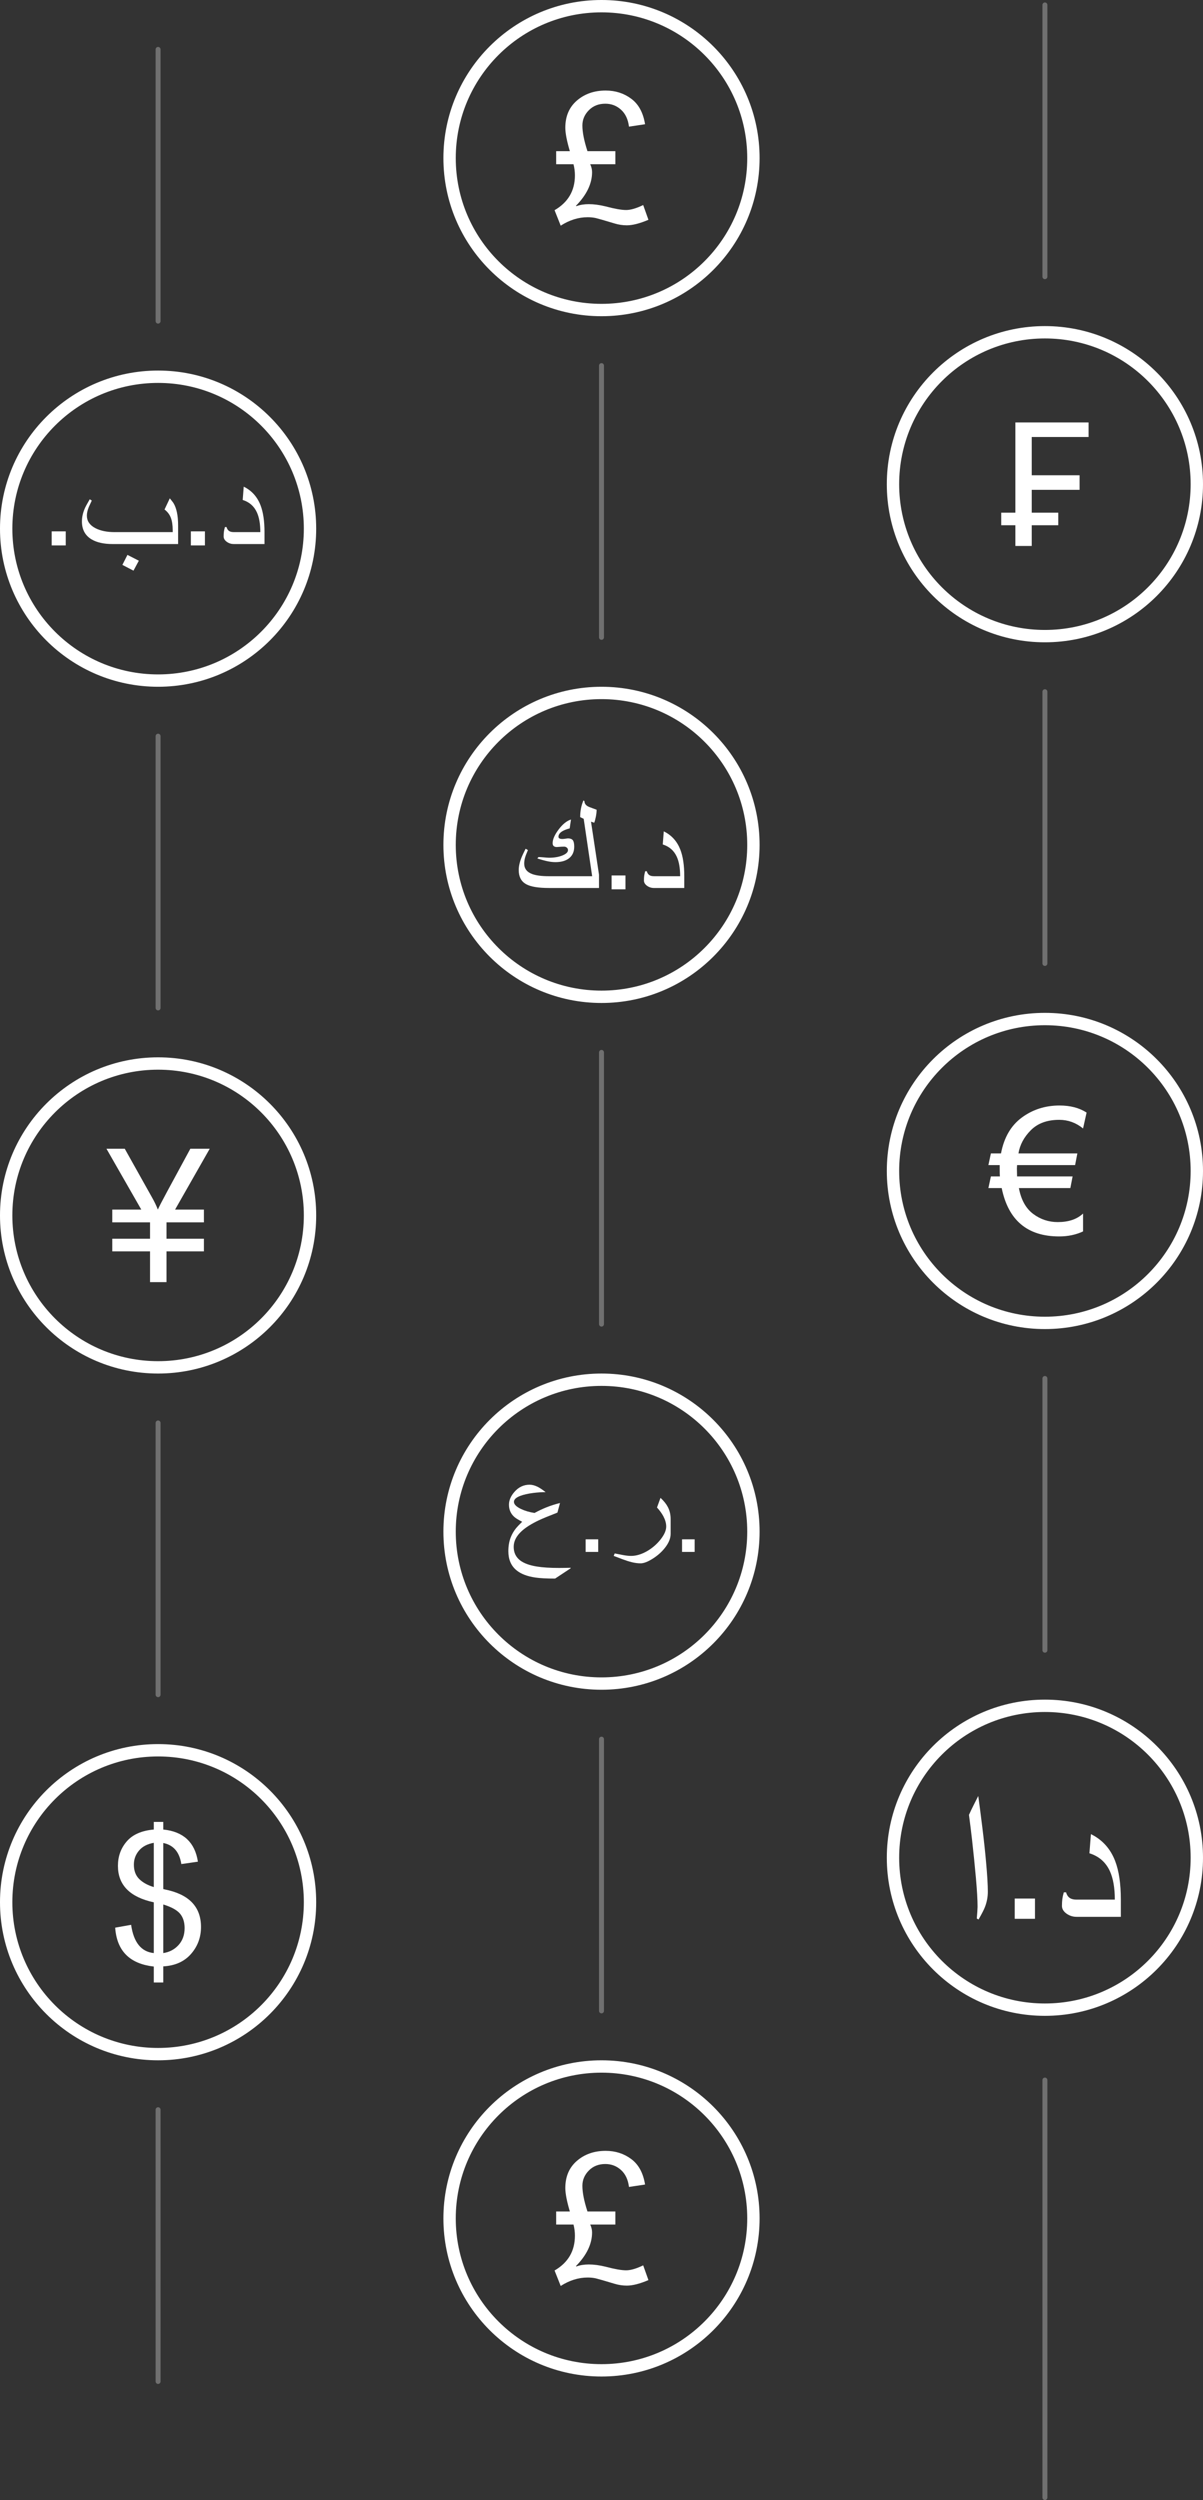 <?xml version="1.0" encoding="UTF-8"?>
<svg width="487px" height="1012px" viewBox="0 0 487 1012" version="1.1" xmlns="http://www.w3.org/2000/svg" xmlns:xlink="http://www.w3.org/1999/xlink">
    <rect x="0" y="0" width="487" height="1012" fill="#333333" stroke="none"/>
    <title>Group 38</title>
    <g id="Homepage" stroke="none" stroke-width="1" fill="none" fill-rule="evenodd">
        <g id="Group-38">
            <g id="Group-23" transform="translate(0, 150)">
                <circle id="Oval" stroke="#FFFFFF" stroke-width="5" cx="64" cy="64" r="61.5"></circle>
                <g id="Group-42" transform="translate(20.925, 47)" fill="#FFFFFF">
                    <polygon id="Fill-7" style="mix-blend-mode: soft-light;" points="0 23.784 5.689 23.784 5.689 18.095 0 18.095"></polygon>
                    <path d="M35.276,29.974 L33.111,34 L28.616,31.665 L30.667,27.615 L35.276,29.974 Z M51.177,23.228 L24.703,23.228 C21.15,23.228 18.318,22.608 16.21,21.372 C13.562,19.813 12.24,17.383 12.24,14.072 C12.24,12.348 12.629,10.591 13.406,8.795 C13.68,8.151 14.348,6.92 15.405,5.105 L16.234,5.631 C15.831,6.484 15.433,7.336 15.045,8.184 C14.505,9.501 14.239,10.676 14.239,11.713 C14.239,13.892 15.386,15.588 17.678,16.791 C19.734,17.862 22.335,18.402 25.48,18.402 L48.989,18.402 L48.989,17.648 C48.989,15.578 48.738,13.887 48.236,12.585 C47.738,11.282 46.886,10.164 45.682,9.241 L47.819,4.717 C48.633,5.735 49.126,6.375 49.292,6.631 C50.552,8.705 51.177,11.718 51.177,15.678 L51.177,23.228 Z" id="Fill-8" style="mix-blend-mode: soft-light;"></path>
                    <polygon id="Fill-9" style="mix-blend-mode: soft-light;" points="56.34 23.784 62.029 23.784 62.029 18.095 56.34 18.095"></polygon>
                    <path d="M86.15,23.229 L73.716,23.229 C72.66,23.229 71.712,22.926 70.869,22.315 C70.031,21.704 69.609,20.979 69.609,20.15 C69.609,19.445 69.647,18.805 69.718,18.232 C69.794,17.659 69.931,17.029 70.135,16.347 L70.774,16.347 C70.978,17.105 71.348,17.649 71.883,17.986 C72.328,18.26 72.939,18.398 73.716,18.398 L84.459,18.398 C84.459,15.087 83.995,12.425 83.071,10.407 C81.92,7.892 80.006,6.215 77.325,5.381 L77.742,0 C80.94,1.573 83.209,4.078 84.54,7.522 C85.615,10.298 86.15,13.922 86.15,18.398 L86.15,23.229 Z" id="Fill-10" style="mix-blend-mode: soft-light;"></path>
                </g>
            </g>
            <g id="Group-24" transform="translate(0, 428)">
                <circle id="Oval" stroke="#FFFFFF" stroke-width="5" cx="64" cy="64" r="61.5"></circle>
                <path d="M84.904,37 L70.87,61.642 L82.546,61.642 L82.546,66.799 L67.407,66.799 L67.407,73.429 L82.546,73.429 L82.546,78.55 L67.407,78.55 L67.407,91 L60.74,91 L60.74,78.55 L45.454,78.55 L45.454,73.429 L60.74,73.429 L60.74,66.799 L45.454,66.799 L45.454,61.642 L57.204,61.642 L43.096,37 L50.5,37 L61.514,56.67 C62.52,58.438 63.318,60.095 63.908,61.642 C64.35,60.587 65.614,58.131 67.701,54.276 L77.058,37 L84.904,37 Z" id="Fill-13-Copy" fill="#FFFFFF" style="mix-blend-mode: soft-light;"></path>
            </g>
            <g id="Group-28" transform="translate(0, 706)">
                <circle id="Oval" stroke="#FFFFFF" stroke-width="5" cx="64" cy="64" r="61.5"></circle>
                <path d="M66.097,84.597 C68.607,84.215 70.674,83.121 72.3,81.317 C73.925,79.512 74.738,77.236 74.738,74.487 C74.738,72.073 74.122,70.131 72.891,68.661 C71.66,67.191 69.396,65.942 66.097,64.914 L66.097,84.597 Z M62.261,57.887 L62.261,39.961 C59.656,40.416 57.66,41.461 56.274,43.098 C54.887,44.736 54.195,46.63 54.195,48.781 C54.195,51.243 54.911,53.185 56.345,54.607 C57.78,56.029 59.751,57.123 62.261,57.887 L62.261,57.887 Z M66.097,58.676 C66.145,58.7 66.324,58.748 66.635,58.82 C71.535,59.776 75.216,61.521 77.678,64.054 C80.139,66.587 81.37,69.91 81.37,74.021 C81.37,78.228 80.02,81.872 77.319,84.956 C74.618,88.039 70.877,89.712 66.097,89.975 L66.097,96.5 L62.261,96.5 L62.261,90.047 C57.385,89.497 53.644,87.913 51.039,85.296 C48.434,82.679 46.964,79.017 46.63,74.307 L53.083,73.16 C53.585,76.698 54.6,79.423 56.13,81.335 C57.66,83.247 59.703,84.334 62.261,84.597 L62.261,64.054 C57.409,63.002 53.776,61.246 51.362,58.784 C48.948,56.322 47.741,53.155 47.741,49.283 C47.741,45.435 48.936,42.13 51.326,39.37 C53.716,36.609 57.361,35.013 62.261,34.583 L62.261,31.5 L66.097,31.5 L66.097,34.583 C70.161,34.99 73.363,36.281 75.706,38.455 C78.048,40.631 79.518,43.678 80.116,47.598 L73.411,48.566 C73.029,46.128 72.228,44.198 71.009,42.775 C69.79,41.354 68.153,40.44 66.097,40.033 L66.097,58.676 Z" id="Fill-9-Copy" fill="#FFFFFF" style="mix-blend-mode: soft-light;"></path>
            </g>
            <g id="Group-22" transform="translate(179.5, 278)">
                <circle id="Oval-Copy" stroke="#FFFFFF" stroke-width="5" cx="64" cy="64" r="61.5"></circle>
                <g id="Group-41" transform="translate(30.489, 46)" fill="#FFFFFF">
                    <path d="M22.469,18.714 C22.469,20.706 21.801,22.25 20.468,23.344 C19.135,24.443 17.265,24.99 14.852,24.99 C13.739,24.99 12.504,24.835 11.153,24.522 C10.33,24.34 9.123,24.003 7.538,23.507 L8.001,22.932 C8.441,22.932 8.969,22.96 9.591,23.016 C11.036,23.143 11.929,23.208 12.275,23.208 C14.379,23.208 16.18,22.904 17.69,22.292 C19.196,21.679 19.949,20.954 19.949,20.112 C19.949,19.729 19.795,19.397 19.481,19.126 C19.173,18.85 18.808,18.714 18.387,18.714 C17.91,18.714 17.545,18.724 17.293,18.742 L15.371,18.878 C14.917,18.878 14.529,18.761 14.206,18.523 C13.888,18.284 13.729,17.882 13.729,17.316 C13.729,15.782 14.529,13.945 16.128,11.807 C17.723,9.67 19.402,8.31 21.155,7.725 L20.632,11.316 C19.374,11.663 18.406,12.037 17.728,12.439 C16.633,13.079 16.086,13.846 16.086,14.739 C16.086,15.053 16.231,15.277 16.526,15.413 C16.816,15.548 17.152,15.619 17.536,15.619 C17.868,15.619 18.158,15.6 18.415,15.563 L19.893,15.371 C20.842,15.371 21.511,15.619 21.894,16.11 C22.278,16.605 22.469,17.47 22.469,18.714 L22.469,18.714 Z M32.5,35.455 L12.275,35.455 C7.912,35.455 4.807,34.936 2.96,33.893 C0.987,32.78 0,30.882 0,28.193 C0,26.589 0.43,24.761 1.291,22.712 C1.524,22.147 2.029,21.099 2.796,19.565 L3.727,20.112 C3.105,21.539 2.698,22.633 2.506,23.4 C2.315,24.167 2.221,24.896 2.221,25.593 C2.221,27.58 3.273,28.979 5.373,29.783 C6.944,30.386 9.245,30.69 12.275,30.69 L29.732,30.69 L26.304,7.454 L24.882,6.767 C24.882,5.509 24.99,4.326 25.21,3.222 C25.429,2.114 25.757,1.043 26.196,0 L26.608,0.299 C26.608,1.361 27.262,2.156 28.581,2.684 L31.537,3.783 C31.537,4.62 31.434,5.56 31.223,6.603 C31.013,7.646 30.798,8.459 30.578,9.044 L29.264,8.604 L32.5,30.087 L32.5,35.455 Z" id="Fill-2" style="mix-blend-mode: soft-light;"></path>
                    <polygon id="Fill-4" style="mix-blend-mode: soft-light;" points="37.595 36 43.211 36 43.211 30.384 37.595 30.384"></polygon>
                    <path d="M67.021,35.456 L54.746,35.456 C53.703,35.456 52.768,35.156 51.936,34.553 C51.108,33.95 50.692,33.234 50.692,32.416 C50.692,31.719 50.729,31.088 50.799,30.522 C50.874,29.956 51.01,29.334 51.211,28.661 L51.842,28.661 C52.043,29.409 52.408,29.947 52.936,30.279 C53.376,30.55 53.979,30.686 54.746,30.686 L65.352,30.686 C65.352,27.417 64.894,24.789 63.982,22.797 C62.845,20.314 60.956,18.659 58.309,17.836 L58.721,12.523 C61.877,14.076 64.117,16.55 65.431,19.949 C66.493,22.69 67.021,26.267 67.021,30.686 L67.021,35.456 Z" id="Fill-6" style="mix-blend-mode: soft-light;"></path>
                </g>
            </g>
            <g id="Group-19" transform="translate(179.5, 556)">
                <circle id="Oval-Copy" stroke="#FFFFFF" stroke-width="5" cx="64" cy="64" r="61.5"></circle>
                <g id="Group-43" transform="translate(26.292, 45)" fill="#FFFFFF">
                    <path d="M25.213,33.845 L18.924,38 C15.473,38 12.804,37.856 10.915,37.576 C7.648,37.096 5.131,36.133 3.357,34.69 C1.116,32.882 0,30.289 0,26.906 C0,24.852 0.314,23.002 0.942,21.364 C1.456,20.019 2.194,18.75 3.157,17.557 C3.62,16.993 4.435,16.14 5.593,14.998 C4.002,14.2 2.899,13.513 2.287,12.931 C0.925,11.654 0.246,10.041 0.246,8.085 C0.246,6.328 0.985,4.6 2.461,2.911 C4.151,0.972 6.2,0 8.602,0 C9.68,0 10.822,0.318 12.036,0.946 C12.846,1.362 13.865,2.05 15.091,3.009 C13.466,3.009 11.802,3.119 10.092,3.336 C7.889,3.616 6.107,4.023 4.749,4.554 C3.09,5.199 2.262,5.997 2.262,6.939 C2.262,7.949 3.213,8.912 5.122,9.825 C6.731,10.589 8.551,11.123 10.593,11.442 C12.248,10.546 13.865,9.782 15.439,9.154 C17.196,8.458 19.021,7.877 20.91,7.41 L19.866,11.293 C16.42,12.634 13.933,13.661 12.405,14.374 C9.324,15.834 6.96,17.324 5.322,18.851 C3.213,20.808 2.16,22.904 2.16,25.141 C2.16,27.479 3.039,29.321 4.796,30.662 C6.323,31.821 8.568,32.644 11.535,33.124 C13.89,33.506 16.891,33.697 20.536,33.697 C21.317,33.697 22.098,33.688 22.875,33.671 L25.213,33.62 L25.213,33.845 Z" id="Fill-11" style="mix-blend-mode: soft-light;"></path>
                    <polygon id="Fill-12" style="mix-blend-mode: soft-light;" points="31.28 27.205 36.377 27.205 36.377 22.108 31.28 22.108"></polygon>
                    <path d="M65.696,19.92 C65.696,21.745 64.915,23.634 63.358,25.59 C62,27.313 60.306,28.798 58.286,30.042 C56.364,31.234 54.781,31.833 53.537,31.833 C52.392,31.833 51.157,31.667 49.832,31.332 C48.818,31.086 47.609,30.695 46.2,30.165 C45.007,29.719 43.823,29.269 42.643,28.824 L43.068,27.826 C44.163,28.043 45.3,28.264 46.488,28.489 C47.672,28.709 48.746,28.824 49.705,28.824 C51.827,28.824 54.042,28.141 56.347,26.782 C58.435,25.539 60.217,23.969 61.694,22.072 C63.167,20.175 63.905,18.46 63.905,16.937 C63.905,15.625 63.523,14.25 62.764,12.807 C62.148,11.649 61.287,10.456 60.175,9.225 L61.592,5.325 C62.955,6.581 63.956,7.842 64.601,9.102 C65.331,10.528 65.696,12.12 65.696,13.877 L65.696,19.92 Z" id="Fill-13" style="mix-blend-mode: soft-light;"></path>
                    <polygon id="Fill-14" style="mix-blend-mode: soft-light;" points="70.32 27.205 75.416 27.205 75.416 22.108 70.32 22.108"></polygon>
                </g>
            </g>
            <g id="Group-20" transform="translate(179.5, 834)">
                <circle id="Oval-Copy-4" stroke="#FFFFFF" stroke-width="5" cx="64" cy="64" r="61.5"></circle>
                <path d="M83,88.973 C79.497,90.461 76.582,91.205 74.256,91.205 C72.576,91.205 70.909,90.953 69.254,90.449 C65.271,89.249 62.782,88.53 61.787,88.29 C60.791,88.05 59.658,87.93 58.386,87.93 C54.668,87.93 51.033,89.07 47.483,91.349 L45,85.087 C50.494,81.897 53.24,77.195 53.24,70.981 C53.24,69.47 53.048,67.971 52.665,66.483 L45.648,66.483 L45.648,61.193 L51.189,61.193 C49.966,57.067 49.354,53.901 49.354,51.693 C49.354,47.064 50.92,43.399 54.05,40.7 C57.181,38.001 61.061,36.651 65.691,36.651 C69.625,36.651 73.08,37.761 76.055,39.98 C79.029,42.199 80.889,45.636 81.633,50.29 L75.12,51.261 C74.76,48.31 73.686,46.026 71.899,44.406 C70.111,42.787 67.994,41.977 65.547,41.977 C62.836,41.977 60.611,42.859 58.872,44.622 C57.133,46.386 56.263,48.443 56.263,50.794 C56.263,53.528 56.947,56.995 58.314,61.193 L69.614,61.193 L69.614,66.483 L59.43,66.483 C59.934,67.562 60.186,68.63 60.186,69.686 C60.186,74.316 58.014,78.85 53.672,83.288 L53.816,83.468 C55.279,82.916 56.959,82.64 58.854,82.64 C60.893,82.64 63.148,82.94 65.619,83.54 C69.314,84.524 72.097,85.015 73.968,85.015 C75.791,85.015 78.094,84.344 80.877,83 L83,88.973 Z" id="Fill-24-Copy" fill="#FFFFFF" style="mix-blend-mode: soft-light;"></path>
            </g>
            <g id="Group-20-Copy" transform="translate(179.5, 0)">
                <circle id="Oval-Copy-4" stroke="#FFFFFF" stroke-width="5" cx="64" cy="64" r="61.5"></circle>
                <path d="M83,88.973 C79.497,90.461 76.582,91.205 74.256,91.205 C72.576,91.205 70.909,90.953 69.254,90.449 C65.271,89.249 62.782,88.53 61.787,88.29 C60.791,88.05 59.658,87.93 58.386,87.93 C54.668,87.93 51.033,89.07 47.483,91.349 L45,85.087 C50.494,81.897 53.24,77.195 53.24,70.981 C53.24,69.47 53.048,67.971 52.665,66.483 L45.648,66.483 L45.648,61.193 L51.189,61.193 C49.966,57.067 49.354,53.901 49.354,51.693 C49.354,47.064 50.92,43.399 54.05,40.7 C57.181,38.001 61.061,36.651 65.691,36.651 C69.625,36.651 73.08,37.761 76.055,39.98 C79.029,42.199 80.889,45.636 81.633,50.29 L75.12,51.261 C74.76,48.31 73.686,46.026 71.899,44.406 C70.111,42.787 67.994,41.977 65.547,41.977 C62.836,41.977 60.611,42.859 58.872,44.622 C57.133,46.386 56.263,48.443 56.263,50.794 C56.263,53.528 56.947,56.995 58.314,61.193 L69.614,61.193 L69.614,66.483 L59.43,66.483 C59.934,67.562 60.186,68.63 60.186,69.686 C60.186,74.316 58.014,78.85 53.672,83.288 L53.816,83.468 C55.279,82.916 56.959,82.64 58.854,82.64 C60.893,82.64 63.148,82.94 65.619,83.54 C69.314,84.524 72.097,85.015 73.968,85.015 C75.791,85.015 78.094,84.344 80.877,83 L83,88.973 Z" id="Fill-24-Copy" fill="#FFFFFF" style="mix-blend-mode: soft-light;"></path>
            </g>
            <g id="Group-37" transform="translate(359, 132)">
                <circle id="Oval-Copy-2" stroke="#FFFFFF" stroke-width="5" cx="64" cy="64" r="61.5"></circle>
                <polygon id="Fill-1" fill="#FFFFFF" style="mix-blend-mode: soft-light;" points="52.05 39 52.05 75.531 46.317 75.531 46.317 80.612 52.05 80.612 52.05 89 58.668 89 58.668 80.612 69.413 80.612 69.413 75.531 58.668 75.531 58.668 66.282 78.04 66.282 78.04 60.385 58.668 60.385 58.668 44.896 81.683 44.896 81.683 39"></polygon>
            </g>
            <g id="Group-21" transform="translate(359, 410)">
                <circle id="Oval-Copy-3" stroke="#FFFFFF" stroke-width="5" cx="64" cy="64" r="61.5"></circle>
                <path d="M80.875,40.367 L79.442,46.799 C76.598,44.469 73.381,43.303 69.793,43.303 C64.921,43.303 61.093,44.702 58.308,47.499 C55.523,50.295 53.851,53.431 53.291,56.903 L77.134,56.903 L76.225,61.623 L52.732,61.623 L52.662,62.986 L52.732,66.203 L75.212,66.203 L74.302,70.922 L53.466,70.922 C54.351,75.654 56.268,79.132 59.217,81.358 C62.165,83.584 65.492,84.697 69.198,84.697 C73.58,84.697 76.994,83.543 79.442,81.235 L79.442,88.472 C76.551,89.824 73.335,90.5 69.793,90.5 C56.927,90.5 49.166,83.975 46.509,70.922 L41.125,70.922 L42.139,66.203 L45.775,66.203 C45.728,65.643 45.705,64.594 45.705,63.056 L45.705,61.623 L41.125,61.623 L42.139,56.903 L46.229,56.903 C47.441,50.47 50.25,45.628 54.655,42.377 C59.06,39.126 64.152,37.5 69.932,37.5 C74.267,37.5 77.915,38.456 80.875,40.367" id="Fill-8-Copy" fill="#FFFFFF" style="mix-blend-mode: soft-light;"></path>
            </g>
            <g id="Group-11" transform="translate(359, 688)">
                <circle id="Oval-Copy-3" stroke="#FFFFFF" stroke-width="5" cx="64" cy="64" r="61.5"></circle>
                <g id="Group-44" transform="translate(33.26, 39)" fill="#FFFFFF">
                    <path d="M7.639,38.722 C7.639,40.852 7.25,42.921 6.479,44.921 C6.076,45.986 5.216,47.679 3.878,50 L3.161,49.604 C3.236,48.826 3.311,47.938 3.379,46.921 C3.448,45.911 3.482,45.228 3.482,44.88 C3.482,42.108 3.256,38.237 2.819,33.261 C2.376,28.291 1.85,23.095 1.242,17.682 C0.867,14.398 0.451,11.053 0,7.639 C0.532,6.465 1.14,5.202 1.816,3.844 C2.499,2.478 3.147,1.202 3.762,0 C4.185,3.038 4.724,7.202 5.38,12.48 C6.035,17.764 6.547,22.522 6.922,26.761 C7.4,32.039 7.639,36.025 7.639,38.722" id="Fill-15" style="mix-blend-mode: soft-light;"></path>
                    <polygon id="Fill-16" style="mix-blend-mode: soft-light;" points="18.518 49.722 26.717 49.722 26.717 41.523 18.518 41.523"></polygon>
                    <path d="M61.481,48.922 L43.56,48.922 C42.038,48.922 40.672,48.485 39.457,47.604 C38.249,46.724 37.641,45.679 37.641,44.485 C37.641,43.467 37.696,42.546 37.798,41.72 C37.908,40.894 38.106,39.986 38.399,39.003 L39.321,39.003 C39.614,40.095 40.147,40.88 40.918,41.365 C41.56,41.761 42.441,41.959 43.56,41.959 L59.044,41.959 C59.044,37.187 58.375,33.35 57.043,30.442 C55.384,26.817 52.626,24.4 48.762,23.198 L49.363,15.443 C53.971,17.71 57.241,21.321 59.16,26.284 C60.709,30.285 61.481,35.507 61.481,41.959 L61.481,48.922 Z" id="Fill-17" style="mix-blend-mode: soft-light;"></path>
                </g>
            </g>
            <line x1="423" y1="842" x2="423" y2="1011" id="Line-4" stroke="#FFFFFF" stroke-width="2" opacity="0.3" stroke-linecap="round"></line>
            <line x1="423" y1="558" x2="423" y2="668" id="Line-4-Copy" stroke="#FFFFFF" stroke-width="2" opacity="0.3" stroke-linecap="round"></line>
            <line x1="423" y1="280" x2="423" y2="390" id="Line-4-Copy-2" stroke="#FFFFFF" stroke-width="2" opacity="0.3" stroke-linecap="round"></line>
            <line x1="243.5" y1="426" x2="243.5" y2="536" id="Line-4-Copy-5" stroke="#FFFFFF" stroke-width="2" opacity="0.3" stroke-linecap="round"></line>
            <line x1="64" y1="298" x2="64" y2="408" id="Line-4-Copy-7" stroke="#FFFFFF" stroke-width="2" opacity="0.3" stroke-linecap="round"></line>
            <line x1="64" y1="20" x2="64" y2="130" id="Line-4-Copy-10" stroke="#FFFFFF" stroke-width="2" opacity="0.3" stroke-linecap="round"></line>
            <line x1="64" y1="576" x2="64" y2="686" id="Line-4-Copy-8" stroke="#FFFFFF" stroke-width="2" opacity="0.3" stroke-linecap="round"></line>
            <line x1="64" y1="854" x2="64" y2="964" id="Line-4-Copy-9" stroke="#FFFFFF" stroke-width="2" opacity="0.3" stroke-linecap="round"></line>
            <line x1="243.5" y1="704" x2="243.5" y2="814" id="Line-4-Copy-6" stroke="#FFFFFF" stroke-width="2" opacity="0.3" stroke-linecap="round"></line>
            <line x1="423" y1="2" x2="423" y2="112" id="Line-4-Copy-3" stroke="#FFFFFF" stroke-width="2" opacity="0.3" stroke-linecap="round"></line>
            <line x1="243.5" y1="148" x2="243.5" y2="258" id="Line-4-Copy-4" stroke="#FFFFFF" stroke-width="2" opacity="0.3" stroke-linecap="round"></line>
        </g>
    </g>
</svg>